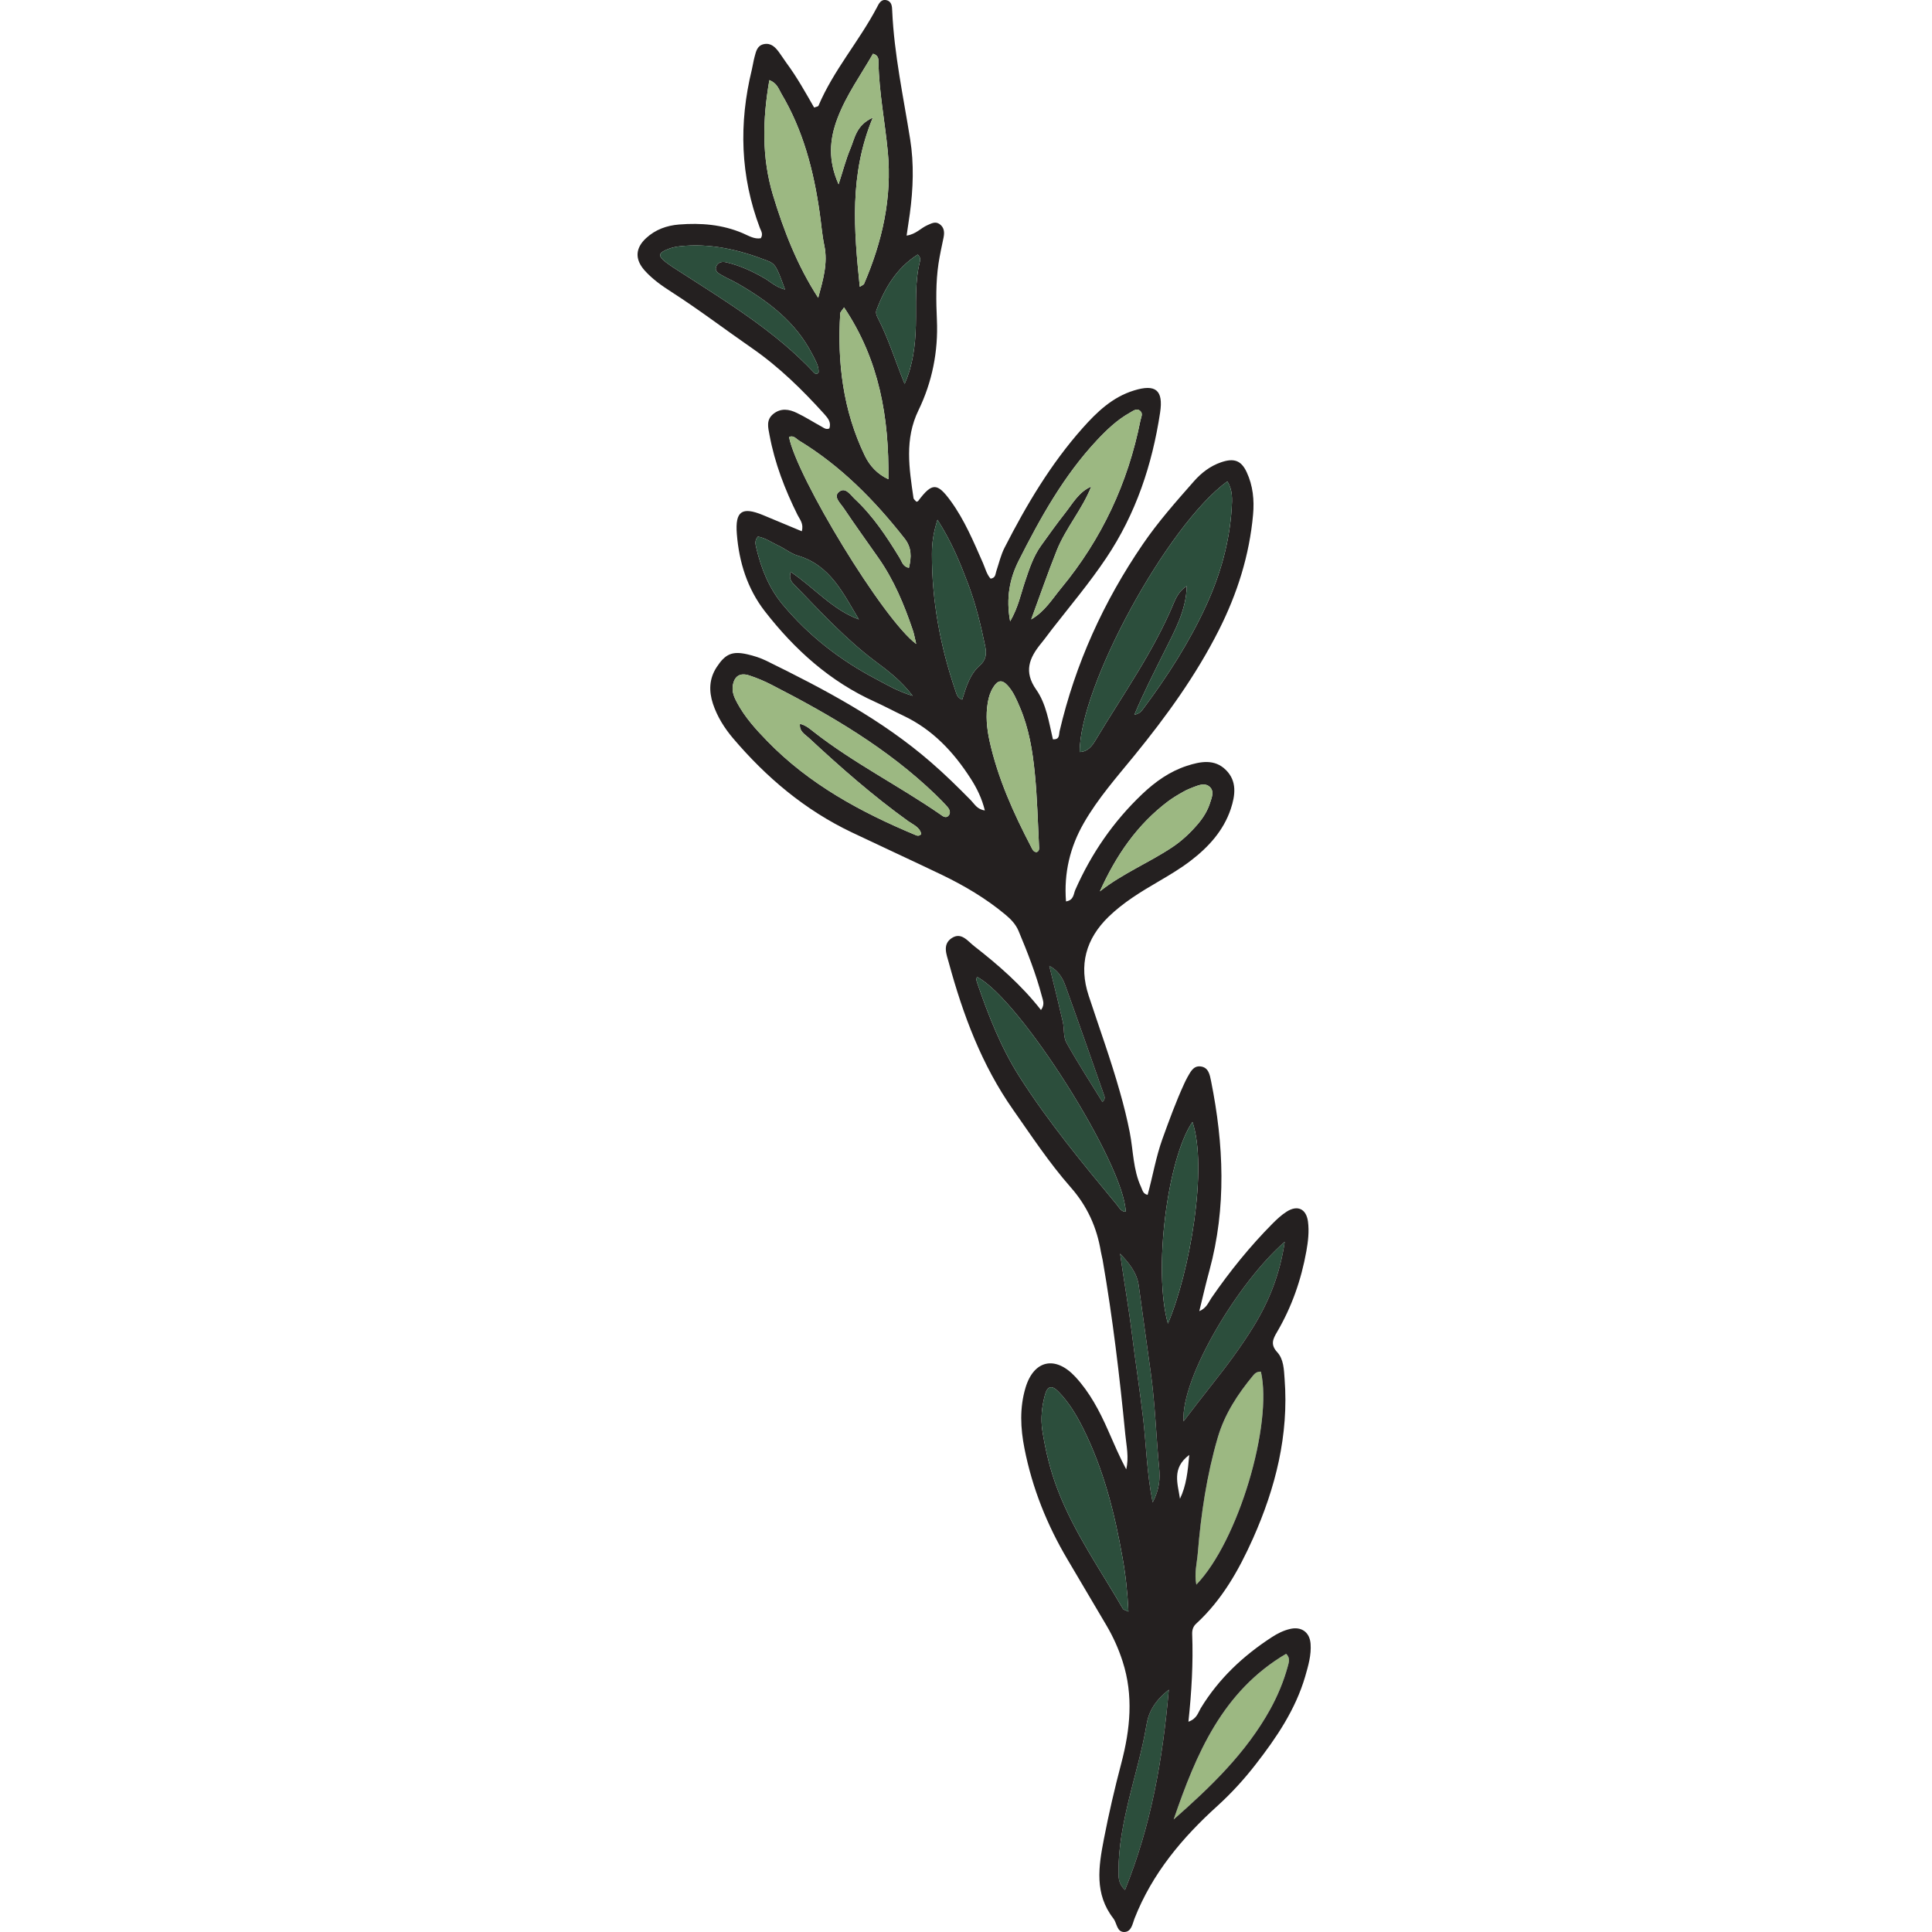 <?xml version="1.0" encoding="UTF-8"?>
<svg xmlns="http://www.w3.org/2000/svg" width="100" height="100" viewBox="0 0 100 100" fill="none">
  <g clip-path="url(#clip0_12035_2523)">
    <path d="M57.166 56.743C57.188 56.829 57.184 56.922 57.062 57.04C56.431 56.015 55.782 55.014 55.201 53.974C55.032 53.673 55.093 53.249 55.011 52.891C54.91 52.45 54.803 52.008 54.699 51.571C54.569 51.044 54.437 50.517 54.311 49.993C54.756 50.215 54.996 50.602 55.147 51.026C55.825 52.905 56.481 54.788 57.141 56.671C57.152 56.693 57.159 56.718 57.166 56.743Z" fill="#2C4E3C"></path>
    <path d="M60.498 87.458C60.179 91.091 59.584 94.48 58.231 97.823C57.869 97.486 57.894 97.149 57.894 96.829C57.894 95.564 58.145 94.33 58.439 93.107C58.748 91.83 59.128 90.571 59.343 89.273C59.458 88.577 59.795 88.017 60.498 87.458Z" fill="#2C4E3C"></path>
    <path d="M59.999 75.999C60.05 76.533 60.017 77.082 59.662 77.767C59.354 76.225 59.332 74.823 59.171 73.438C59.002 71.989 58.776 70.547 58.597 69.102C58.425 67.696 58.174 66.301 57.977 64.888C58.432 65.372 58.848 65.863 58.941 66.541C59.146 68.012 59.343 69.486 59.551 70.956C59.791 72.631 59.838 74.317 59.999 75.999Z" fill="#2C4E3C"></path>
    <path d="M66.57 85.6C66.803 85.826 66.706 86.055 66.653 86.26C66.441 87.035 66.132 87.773 65.745 88.476C64.493 90.736 62.664 92.49 60.749 94.175C61.911 90.779 63.278 87.537 66.57 85.6Z" fill="#9CB882"></path>
    <path d="M66.498 64.274C66.251 65.949 65.691 67.341 64.895 68.643C64.235 69.719 63.478 70.727 62.693 71.716C62.216 72.315 61.753 72.925 61.258 73.571C61.126 71.293 64.095 66.358 66.498 64.274Z" fill="#2C4E3C"></path>
    <path d="M65.264 70.996C65.885 73.707 64.099 79.768 61.922 82.021C61.807 81.436 61.954 80.912 61.997 80.396C62.162 78.366 62.46 76.358 63.034 74.399C63.385 73.198 64.059 72.168 64.849 71.211C64.938 71.103 65.035 70.992 65.264 70.996Z" fill="#9CB882"></path>
    <path d="M66.767 84.316C66.43 84.395 66.122 84.549 65.831 84.739C64.343 85.704 63.08 86.891 62.151 88.415C62.011 88.649 61.951 88.961 61.513 89.115C61.678 87.555 61.764 86.07 61.707 84.581C61.7 84.37 61.753 84.187 61.915 84.04C63.252 82.813 64.124 81.264 64.852 79.636C66.021 77.014 66.713 74.281 66.491 71.376C66.455 70.884 66.445 70.357 66.111 69.991C65.749 69.597 65.881 69.314 66.1 68.944C66.861 67.646 67.352 66.243 67.617 64.762C67.707 64.257 67.768 63.736 67.7 63.224C67.61 62.567 67.158 62.356 66.592 62.718C66.33 62.886 66.093 63.105 65.871 63.328C64.698 64.511 63.654 65.802 62.707 67.176C62.55 67.402 62.463 67.7 62.076 67.865C62.259 67.119 62.413 66.433 62.6 65.759C63.486 62.499 63.342 59.232 62.686 55.961C62.618 55.62 62.55 55.236 62.126 55.197C61.757 55.161 61.61 55.502 61.452 55.774C61.395 55.875 61.348 55.979 61.298 56.083C60.867 57.019 60.516 57.987 60.164 58.959C59.827 59.899 59.666 60.889 59.401 61.846C59.15 61.789 59.139 61.602 59.067 61.452C58.644 60.548 58.662 59.554 58.475 58.604C58.335 57.898 58.163 57.202 57.966 56.517C57.492 54.835 56.894 53.192 56.348 51.531C55.828 49.95 56.205 48.594 57.378 47.453C58.142 46.711 59.049 46.159 59.967 45.624C60.538 45.291 61.108 44.95 61.628 44.552C62.55 43.846 63.324 43.003 63.704 41.873C63.938 41.166 64.038 40.435 63.453 39.854C62.865 39.269 62.133 39.413 61.434 39.639C60.545 39.929 59.799 40.46 59.128 41.095C57.632 42.515 56.485 44.179 55.653 46.069C55.566 46.27 55.581 46.596 55.176 46.657C55.061 45.18 55.387 43.838 56.097 42.601C56.829 41.324 57.801 40.227 58.726 39.093C60.376 37.067 61.904 34.958 63.087 32.616C64.041 30.726 64.669 28.746 64.859 26.634C64.927 25.881 64.852 25.138 64.533 24.45C64.246 23.822 63.862 23.7 63.199 23.929C62.639 24.123 62.187 24.471 61.803 24.905C60.875 25.959 59.942 27.01 59.15 28.172C57.123 31.138 55.66 34.355 54.842 37.856C54.803 38.028 54.86 38.29 54.498 38.265C54.293 37.386 54.157 36.436 53.633 35.693C52.981 34.764 53.275 34.058 53.874 33.319C54.075 33.075 54.257 32.821 54.451 32.569C55.401 31.35 56.399 30.166 57.263 28.875C58.794 26.591 59.637 24.055 60.046 21.361C60.225 20.189 59.813 19.866 58.698 20.21C57.579 20.551 56.772 21.329 56.029 22.165C54.379 24.023 53.124 26.142 51.998 28.344C51.804 28.721 51.707 29.151 51.571 29.557C51.517 29.711 51.542 29.912 51.273 29.951C51.069 29.725 50.997 29.413 50.875 29.134C50.388 28.029 49.925 26.917 49.211 25.934C48.508 24.973 48.246 24.97 47.522 25.934C47.508 25.952 47.468 25.956 47.432 25.97C47.382 25.906 47.292 25.848 47.282 25.776C47.059 24.245 46.812 22.732 47.54 21.236C48.25 19.773 48.566 18.191 48.494 16.563C48.451 15.584 48.433 14.615 48.576 13.647C48.645 13.195 48.745 12.747 48.838 12.298C48.892 12.029 48.878 11.778 48.637 11.602C48.411 11.438 48.2 11.57 47.992 11.66C47.658 11.807 47.411 12.123 46.926 12.194C46.987 11.782 47.041 11.423 47.092 11.065C47.267 9.777 47.314 8.479 47.109 7.205C46.758 5 46.281 2.812 46.181 0.57C46.173 0.337 46.163 0.082 45.89 0.011C45.603 -0.061 45.488 0.19 45.388 0.387C44.466 2.138 43.136 3.644 42.361 5.48C42.346 5.513 42.264 5.52 42.139 5.566C41.694 4.792 41.253 3.995 40.711 3.264C40.578 3.081 40.456 2.884 40.32 2.701C40.127 2.442 39.908 2.209 39.535 2.285C39.19 2.36 39.133 2.661 39.058 2.937C38.997 3.156 38.968 3.386 38.914 3.608C38.236 6.384 38.315 9.117 39.334 11.807C39.391 11.954 39.513 12.112 39.38 12.331C39.043 12.392 38.739 12.198 38.441 12.069C37.383 11.62 36.282 11.531 35.156 11.62C34.51 11.671 33.922 11.882 33.441 12.327C32.882 12.843 32.853 13.417 33.359 13.991C33.76 14.443 34.259 14.794 34.765 15.117C36.188 16.032 37.533 17.058 38.925 18.022C40.327 18.994 41.529 20.174 42.666 21.433C42.863 21.652 43.032 21.867 42.928 22.176C42.752 22.251 42.637 22.143 42.519 22.079C42.092 21.846 41.683 21.58 41.242 21.372C40.844 21.178 40.421 21.11 40.03 21.422C39.646 21.731 39.754 22.118 39.832 22.527C40.101 23.976 40.625 25.332 41.278 26.648C41.396 26.885 41.611 27.107 41.5 27.498C40.794 27.204 40.141 26.928 39.488 26.659C38.405 26.214 38.043 26.454 38.139 27.642C38.254 29.094 38.678 30.46 39.581 31.63C41.131 33.627 42.967 35.284 45.302 36.332C45.797 36.558 46.277 36.816 46.769 37.049C48.272 37.763 49.358 38.921 50.24 40.295C50.56 40.79 50.822 41.324 50.976 41.948C50.574 41.894 50.441 41.615 50.251 41.421C49.588 40.747 48.913 40.083 48.196 39.463C45.639 37.239 42.673 35.679 39.657 34.198C39.352 34.051 39.018 33.943 38.685 33.868C37.896 33.685 37.537 33.853 37.092 34.535C36.701 35.137 36.687 35.772 36.902 36.428C37.124 37.092 37.49 37.677 37.935 38.204C39.66 40.237 41.661 41.927 44.086 43.082C45.635 43.82 47.199 44.538 48.748 45.28C49.914 45.843 51.022 46.496 52.023 47.328C52.313 47.568 52.568 47.827 52.719 48.182C53.185 49.293 53.623 50.412 53.931 51.578C53.945 51.632 53.963 51.686 53.978 51.747C54.017 51.897 54.032 52.073 53.881 52.278C52.859 50.975 51.672 49.946 50.431 48.978C50.086 48.712 49.756 48.218 49.247 48.565C48.774 48.892 48.992 49.398 49.111 49.831C49.846 52.529 50.814 55.122 52.432 57.431C53.389 58.794 54.308 60.189 55.405 61.438C56.277 62.424 56.775 63.528 56.983 64.798C57.008 64.938 57.048 65.078 57.073 65.218C57.593 68.213 57.952 71.229 58.246 74.252C58.303 74.84 58.443 75.443 58.292 76.053C57.937 75.386 57.65 74.708 57.353 74.033C56.911 73.029 56.402 72.064 55.653 71.257C54.62 70.149 53.508 70.4 53.081 71.828C52.769 72.868 52.819 73.929 53.027 74.977C53.429 77.021 54.193 78.929 55.255 80.719C55.929 81.852 56.592 82.993 57.267 84.126C57.618 84.721 57.898 85.342 58.109 86.002C58.676 87.763 58.5 89.509 58.041 91.256C57.697 92.558 57.392 93.871 57.137 95.19C56.861 96.618 56.639 98.031 57.632 99.304C57.815 99.544 57.804 100 58.185 100C58.565 100 58.619 99.57 58.723 99.301C59.637 96.973 61.19 95.122 63.019 93.469C63.74 92.813 64.4 92.092 64.999 91.317C66.075 89.933 67.054 88.487 67.556 86.776C67.714 86.224 67.879 85.668 67.836 85.087C67.793 84.481 67.359 84.173 66.767 84.316ZM60.462 41.475C60.713 41.288 60.986 41.127 61.262 40.973C61.434 40.876 61.621 40.8 61.807 40.729C62.076 40.628 62.381 40.51 62.618 40.732C62.858 40.958 62.725 41.267 62.639 41.536C62.51 41.955 62.284 42.318 62.004 42.648C61.613 43.107 61.176 43.519 60.674 43.853C59.462 44.66 58.095 45.215 56.929 46.137C57.758 44.294 58.852 42.684 60.462 41.475ZM63.525 24.916C63.808 25.353 63.783 25.845 63.751 26.322C63.64 28.058 63.177 29.704 62.46 31.282C61.574 33.226 60.43 35.005 59.157 36.708C59.071 36.823 58.988 36.938 58.715 36.995C59.2 35.837 59.741 34.782 60.269 33.721C60.799 32.652 61.398 31.601 61.427 30.335C61.086 30.547 60.903 30.859 60.763 31.196C59.713 33.728 58.12 35.952 56.721 38.286C56.535 38.598 56.32 38.907 55.886 38.925C55.861 35.539 60.426 27.165 63.525 24.916ZM42.146 19.299C40.166 17.183 37.72 15.691 35.313 14.142C35.023 13.955 34.729 13.776 34.46 13.568C34.04 13.245 34.072 13.087 34.585 12.89C34.768 12.818 34.969 12.772 35.163 12.75C36.741 12.571 38.236 12.922 39.693 13.485C40.141 13.658 40.191 13.776 40.632 14.985C40.152 14.863 39.886 14.586 39.571 14.404C38.95 14.041 38.301 13.747 37.602 13.579C37.386 13.528 37.182 13.561 37.081 13.769C36.963 14.013 37.168 14.138 37.34 14.235C37.609 14.393 37.903 14.515 38.175 14.672C39.757 15.584 41.188 16.66 42.045 18.338C42.196 18.636 42.386 18.93 42.372 19.27C42.293 19.392 42.196 19.353 42.146 19.299ZM42.35 15.415C41.274 13.758 40.568 11.947 40.005 10.082C39.427 8.156 39.467 6.194 39.822 4.146C40.23 4.311 40.302 4.609 40.442 4.845C41.572 6.746 42.117 8.837 42.425 11.007C42.508 11.57 42.547 12.144 42.666 12.704C42.863 13.636 42.594 14.504 42.35 15.415ZM47.5 13.177C47.644 13.306 47.64 13.424 47.615 13.532C47.339 14.63 47.432 15.745 47.404 16.857C47.375 17.883 47.257 18.894 46.822 19.869C46.349 18.715 45.994 17.538 45.431 16.448C45.363 16.319 45.316 16.183 45.37 16.035C45.811 14.877 46.428 13.855 47.5 13.177ZM45.983 24.805C45.399 24.535 45.011 24.102 44.757 23.574C43.638 21.247 43.333 18.772 43.491 16.222C43.491 16.15 43.573 16.086 43.688 15.91C45.517 18.636 46.023 21.613 45.983 24.805ZM43.347 6.126C43.81 4.906 44.563 3.873 45.187 2.78C45.485 2.873 45.467 3.07 45.47 3.224C45.499 4.777 45.804 6.302 45.951 7.84C46.181 10.25 45.664 12.506 44.721 14.698C44.703 14.737 44.635 14.759 44.502 14.845C44.201 11.911 43.95 9.042 45.176 6.09C44.308 6.481 44.244 7.159 44.014 7.7C43.785 8.245 43.638 8.823 43.405 9.54C42.849 8.285 42.935 7.22 43.347 6.126ZM45.32 35.134C43.473 34.162 41.855 32.903 40.514 31.296C39.797 30.435 39.402 29.435 39.147 28.366C39.104 28.18 39.047 27.971 39.23 27.774C39.617 27.842 39.947 28.083 40.306 28.248C40.643 28.409 40.944 28.657 41.296 28.761C42.981 29.255 43.645 30.719 44.455 32.06C43.089 31.562 42.146 30.421 40.93 29.603C40.797 30.009 41.027 30.177 41.192 30.346C42.511 31.701 43.788 33.093 45.313 34.234C45.965 34.721 46.625 35.213 47.239 36.016C46.446 35.776 45.886 35.431 45.32 35.134ZM40.84 22.62C41.077 22.513 41.21 22.714 41.367 22.81C43.526 24.123 45.266 25.891 46.815 27.864C47.196 28.345 47.181 28.836 47.045 29.392C46.729 29.327 46.686 29.073 46.575 28.893C45.904 27.788 45.194 26.713 44.244 25.827C44.011 25.608 43.749 25.17 43.408 25.475C43.132 25.723 43.501 26.049 43.663 26.289C44.251 27.168 44.871 28.025 45.478 28.893C46.274 30.034 46.801 31.3 47.242 32.605C47.307 32.788 47.339 32.982 47.422 33.33C45.721 32.082 41.242 24.697 40.84 22.62ZM49.107 42.206C48.96 42.386 48.791 42.239 48.659 42.145C46.514 40.664 44.172 39.488 42.113 37.877C41.913 37.72 41.719 37.544 41.407 37.465C41.357 37.86 41.669 38.01 41.87 38.197C43.509 39.721 45.187 41.195 47.005 42.501C47.264 42.687 47.612 42.813 47.683 43.171C47.579 43.279 47.49 43.264 47.414 43.232C44.567 42.045 41.88 40.596 39.703 38.347C39.122 37.752 38.566 37.135 38.165 36.396C38.014 36.12 37.881 35.833 37.928 35.5C38 35.008 38.29 34.804 38.771 34.958C39.18 35.091 39.578 35.259 39.958 35.457C42.999 37.017 45.937 38.735 48.422 41.127C48.627 41.328 48.831 41.529 49.021 41.744C49.139 41.873 49.229 42.056 49.107 42.206ZM52.722 29.033C53.845 26.809 55.057 24.625 56.779 22.785C57.288 22.244 57.826 21.727 58.486 21.361C58.651 21.268 58.841 21.103 59.028 21.279C59.171 21.415 59.063 21.602 59.028 21.763C58.386 25.002 57.026 27.903 54.921 30.45C54.458 31.009 54.082 31.651 53.375 32.06C53.816 30.866 54.229 29.661 54.702 28.481C55.168 27.322 56.018 26.361 56.481 25.185C55.825 25.468 55.513 26.078 55.107 26.587C54.681 27.129 54.282 27.688 53.881 28.248C53.476 28.814 53.268 29.467 53.049 30.12C52.834 30.755 52.708 31.429 52.285 32.16C52.059 30.952 52.267 29.941 52.722 29.033ZM50.71 34.449C50.201 34.901 50.011 35.546 49.803 36.213C49.548 36.117 49.509 35.919 49.452 35.747C48.67 33.459 48.232 31.11 48.236 28.685C48.236 28.14 48.3 27.609 48.523 26.903C49.265 28.058 49.699 29.141 50.111 30.227C50.506 31.271 50.768 32.358 50.994 33.452C51.073 33.843 51.04 34.162 50.71 34.449ZM53.666 44.104C53.49 44.111 53.44 43.964 53.375 43.842C52.457 42.084 51.646 40.284 51.216 38.337C51.076 37.691 51.015 37.038 51.126 36.375C51.173 36.084 51.259 35.815 51.413 35.571C51.646 35.195 51.872 35.17 52.159 35.485C52.453 35.808 52.618 36.21 52.787 36.604C53.257 37.702 53.447 38.864 53.562 40.033C53.687 41.285 53.716 42.547 53.78 43.81C53.788 43.914 53.802 44.039 53.666 44.104ZM61.075 77.577C60.968 76.809 60.627 75.999 61.556 75.307C61.481 76.164 61.402 76.895 61.075 77.577ZM61.922 82.021C61.807 81.436 61.954 80.912 61.997 80.396C62.162 78.366 62.46 76.358 63.034 74.399C63.385 73.198 64.059 72.168 64.849 71.211C64.938 71.103 65.035 70.992 65.264 70.996C65.885 73.707 64.099 79.768 61.922 82.021ZM66.498 64.274C66.251 65.949 65.691 67.341 64.895 68.643C64.235 69.719 63.478 70.727 62.693 71.716C62.216 72.316 61.753 72.925 61.258 73.571C61.126 71.293 64.095 66.358 66.498 64.274ZM61.721 58.07C62.521 60.43 61.596 65.831 60.451 68.51C59.684 65.77 60.419 59.971 61.721 58.07ZM55.147 51.026C55.825 52.905 56.481 54.788 57.141 56.671C57.152 56.693 57.159 56.718 57.166 56.743C57.188 56.829 57.184 56.922 57.062 57.04C56.431 56.015 55.782 55.014 55.201 53.974C55.032 53.673 55.093 53.249 55.011 52.891C54.91 52.45 54.803 52.008 54.699 51.571C54.569 51.044 54.437 50.517 54.311 49.993C54.756 50.215 54.996 50.602 55.147 51.026ZM52.773 55.739C51.811 54.228 51.166 52.579 50.588 50.897C50.553 50.789 50.502 50.681 50.578 50.57C52.783 51.704 58.181 60.232 58.267 62.718C58.027 62.718 57.934 62.513 57.815 62.366C56.044 60.225 54.268 58.088 52.773 55.739ZM58.127 83.279C56.955 81.249 55.595 79.327 54.749 77.118C54.365 76.124 54.118 75.102 53.953 74.055C53.856 73.42 53.924 72.793 54.093 72.183C54.214 71.745 54.44 71.688 54.763 72.011C55.312 72.563 55.71 73.226 56.058 73.922C57.12 76.042 57.693 78.309 58.102 80.626C58.264 81.519 58.36 82.426 58.407 83.416C58.221 83.326 58.149 83.319 58.127 83.279ZM57.977 64.888C58.432 65.372 58.848 65.863 58.941 66.541C59.146 68.012 59.343 69.486 59.551 70.956C59.791 72.631 59.838 74.317 59.999 75.999C60.05 76.533 60.017 77.082 59.662 77.767C59.354 76.225 59.332 74.823 59.171 73.438C59.002 71.989 58.776 70.547 58.597 69.102C58.425 67.696 58.174 66.301 57.977 64.888ZM58.231 97.823C57.869 97.486 57.894 97.149 57.894 96.829C57.894 95.564 58.145 94.33 58.439 93.107C58.748 91.83 59.128 90.571 59.343 89.273C59.458 88.577 59.795 88.017 60.498 87.458C60.179 91.091 59.584 94.48 58.231 97.823ZM66.653 86.26C66.441 87.035 66.132 87.773 65.745 88.476C64.493 90.736 62.664 92.49 60.749 94.175C61.911 90.779 63.278 87.537 66.57 85.6C66.803 85.826 66.706 86.055 66.653 86.26Z" fill="#242020"></path>
    <path d="M63.525 24.916C63.808 25.353 63.783 25.845 63.751 26.322C63.64 28.058 63.177 29.704 62.46 31.282C61.574 33.226 60.43 35.005 59.157 36.708C59.071 36.823 58.988 36.938 58.715 36.995C59.2 35.837 59.741 34.782 60.269 33.721C60.799 32.652 61.398 31.601 61.427 30.335C61.086 30.547 60.903 30.859 60.763 31.196C59.713 33.728 58.12 35.952 56.721 38.286C56.535 38.598 56.32 38.907 55.886 38.925C55.861 35.539 60.426 27.165 63.525 24.916Z" fill="#2C4E3C"></path>
    <path d="M62.618 40.732C62.858 40.958 62.725 41.267 62.639 41.536C62.51 41.955 62.284 42.318 62.004 42.648C61.613 43.107 61.176 43.519 60.674 43.853C59.462 44.66 58.095 45.215 56.929 46.137C57.758 44.294 58.852 42.684 60.462 41.475C60.713 41.288 60.986 41.127 61.262 40.973C61.434 40.876 61.621 40.8 61.807 40.729C62.076 40.628 62.381 40.51 62.618 40.732Z" fill="#9CB882"></path>
    <path d="M61.721 58.07C62.521 60.43 61.596 65.831 60.451 68.51C59.684 65.77 60.419 59.971 61.721 58.07Z" fill="#2C4E3C"></path>
    <path d="M59.028 21.279C59.171 21.415 59.063 21.602 59.028 21.763C58.386 25.002 57.026 27.903 54.921 30.45C54.458 31.009 54.082 31.651 53.375 32.06C53.816 30.866 54.229 29.661 54.702 28.481C55.168 27.322 56.018 26.361 56.481 25.185C55.825 25.468 55.513 26.078 55.108 26.587C54.681 27.129 54.282 27.688 53.881 28.248C53.476 28.814 53.268 29.467 53.049 30.12C52.834 30.755 52.708 31.429 52.285 32.16C52.059 30.952 52.267 29.941 52.722 29.033C53.845 26.809 55.057 24.625 56.779 22.785C57.288 22.244 57.826 21.727 58.486 21.361C58.651 21.268 58.841 21.103 59.028 21.279Z" fill="#9CB882"></path>
    <path d="M58.102 80.626C58.264 81.519 58.36 82.426 58.407 83.416C58.221 83.326 58.149 83.319 58.127 83.279C56.955 81.249 55.595 79.327 54.749 77.118C54.365 76.124 54.118 75.102 53.953 74.055C53.856 73.42 53.924 72.793 54.093 72.183C54.214 71.745 54.44 71.688 54.763 72.011C55.312 72.563 55.71 73.226 56.058 73.922C57.12 76.042 57.693 78.309 58.102 80.626Z" fill="#2C4E3C"></path>
    <path d="M58.267 62.718C58.027 62.718 57.934 62.513 57.815 62.366C56.044 60.225 54.268 58.088 52.773 55.739C51.811 54.228 51.166 52.579 50.588 50.897C50.553 50.789 50.502 50.681 50.578 50.57C52.783 51.704 58.181 60.232 58.267 62.718Z" fill="#2C4E3C"></path>
    <path d="M53.78 43.81C53.788 43.914 53.802 44.039 53.666 44.104C53.49 44.111 53.44 43.964 53.375 43.842C52.457 42.084 51.646 40.284 51.216 38.337C51.076 37.691 51.015 37.038 51.126 36.375C51.173 36.084 51.259 35.815 51.413 35.571C51.646 35.195 51.872 35.17 52.159 35.485C52.453 35.808 52.618 36.21 52.787 36.604C53.257 37.702 53.447 38.864 53.562 40.033C53.687 41.285 53.716 42.547 53.78 43.81Z" fill="#9CB882"></path>
    <path d="M50.994 33.452C51.073 33.843 51.04 34.162 50.71 34.449C50.201 34.901 50.011 35.546 49.803 36.213C49.548 36.117 49.509 35.919 49.452 35.747C48.67 33.459 48.232 31.11 48.236 28.685C48.236 28.14 48.3 27.609 48.523 26.903C49.265 28.058 49.699 29.141 50.111 30.227C50.506 31.271 50.768 32.358 50.994 33.452Z" fill="#2C4E3C"></path>
    <path d="M49.021 41.744C49.139 41.873 49.229 42.056 49.107 42.206C48.96 42.386 48.791 42.239 48.659 42.145C46.514 40.664 44.172 39.488 42.113 37.877C41.913 37.72 41.719 37.544 41.407 37.465C41.357 37.859 41.669 38.01 41.87 38.197C43.509 39.721 45.187 41.195 47.005 42.501C47.264 42.687 47.612 42.813 47.683 43.171C47.579 43.279 47.49 43.264 47.414 43.232C44.567 42.045 41.88 40.596 39.703 38.347C39.122 37.752 38.566 37.135 38.165 36.396C38.014 36.12 37.881 35.833 37.928 35.5C38 35.008 38.29 34.804 38.771 34.958C39.18 35.091 39.578 35.259 39.958 35.457C42.999 37.017 45.937 38.735 48.422 41.127C48.627 41.328 48.831 41.529 49.021 41.744Z" fill="#9CB882"></path>
    <path d="M47.5 13.177C47.644 13.306 47.64 13.424 47.615 13.532C47.339 14.63 47.432 15.745 47.404 16.857C47.375 17.883 47.257 18.894 46.822 19.869C46.349 18.715 45.994 17.538 45.431 16.448C45.363 16.319 45.316 16.183 45.37 16.035C45.811 14.877 46.428 13.855 47.5 13.177Z" fill="#2C4E3C"></path>
    <path d="M47.242 32.605C47.307 32.788 47.339 32.982 47.422 33.33C45.721 32.082 41.242 24.697 40.84 22.62C41.077 22.513 41.21 22.714 41.367 22.81C43.526 24.123 45.266 25.891 46.815 27.864C47.196 28.344 47.181 28.836 47.045 29.392C46.729 29.327 46.686 29.073 46.575 28.893C45.904 27.788 45.194 26.713 44.244 25.827C44.011 25.608 43.749 25.17 43.408 25.475C43.132 25.723 43.501 26.049 43.663 26.289C44.251 27.168 44.871 28.025 45.478 28.893C46.274 30.034 46.801 31.3 47.242 32.605Z" fill="#9CB882"></path>
    <path d="M45.313 34.234C45.965 34.721 46.625 35.213 47.239 36.016C46.446 35.776 45.886 35.431 45.32 35.134C43.473 34.162 41.855 32.903 40.514 31.296C39.797 30.435 39.402 29.435 39.147 28.366C39.104 28.18 39.047 27.971 39.23 27.774C39.617 27.842 39.947 28.083 40.306 28.248C40.643 28.409 40.944 28.657 41.296 28.761C42.981 29.255 43.645 30.719 44.455 32.06C43.089 31.562 42.146 30.421 40.93 29.603C40.797 30.009 41.027 30.177 41.192 30.346C42.511 31.701 43.788 33.093 45.313 34.234Z" fill="#2C4E3C"></path>
    <path d="M45.951 7.84C46.181 10.25 45.664 12.506 44.721 14.698C44.703 14.737 44.635 14.759 44.502 14.845C44.201 11.911 43.95 9.042 45.176 6.09C44.308 6.481 44.244 7.159 44.014 7.7C43.785 8.245 43.638 8.823 43.405 9.54C42.849 8.285 42.935 7.22 43.347 6.126C43.81 4.906 44.563 3.873 45.187 2.78C45.485 2.873 45.467 3.07 45.47 3.224C45.499 4.777 45.804 6.302 45.951 7.84Z" fill="#9CB882"></path>
    <path d="M43.688 15.91C45.517 18.636 46.023 21.613 45.983 24.805C45.399 24.535 45.011 24.102 44.757 23.574C43.638 21.247 43.333 18.772 43.491 16.222C43.494 16.15 43.573 16.086 43.688 15.91Z" fill="#9CB882"></path>
    <path d="M42.666 12.704C42.863 13.636 42.594 14.504 42.35 15.415C41.274 13.758 40.568 11.947 40.005 10.082C39.427 8.156 39.467 6.194 39.822 4.146C40.23 4.311 40.302 4.609 40.442 4.845C41.572 6.746 42.117 8.837 42.425 11.007C42.508 11.57 42.547 12.144 42.666 12.704Z" fill="#9CB882"></path>
    <path d="M42.045 18.338C42.196 18.636 42.386 18.93 42.372 19.27C42.293 19.392 42.196 19.353 42.146 19.299C40.166 17.183 37.72 15.691 35.313 14.142C35.023 13.955 34.729 13.776 34.46 13.568C34.04 13.245 34.072 13.087 34.585 12.89C34.768 12.818 34.969 12.772 35.163 12.75C36.741 12.571 38.236 12.922 39.693 13.485C40.141 13.658 40.191 13.776 40.632 14.985C40.152 14.863 39.886 14.586 39.571 14.404C38.95 14.041 38.301 13.747 37.602 13.579C37.386 13.528 37.182 13.561 37.081 13.769C36.963 14.013 37.168 14.138 37.34 14.235C37.609 14.393 37.903 14.515 38.175 14.673C39.757 15.584 41.188 16.66 42.045 18.338Z" fill="#2C4E3C"></path>
  </g>
  <defs>
    <clipPath id="clip0_12035_2523">
      <rect width="34.843" height="100" fill="white" transform="translate(33)"></rect>
    </clipPath>
  </defs>
</svg>
